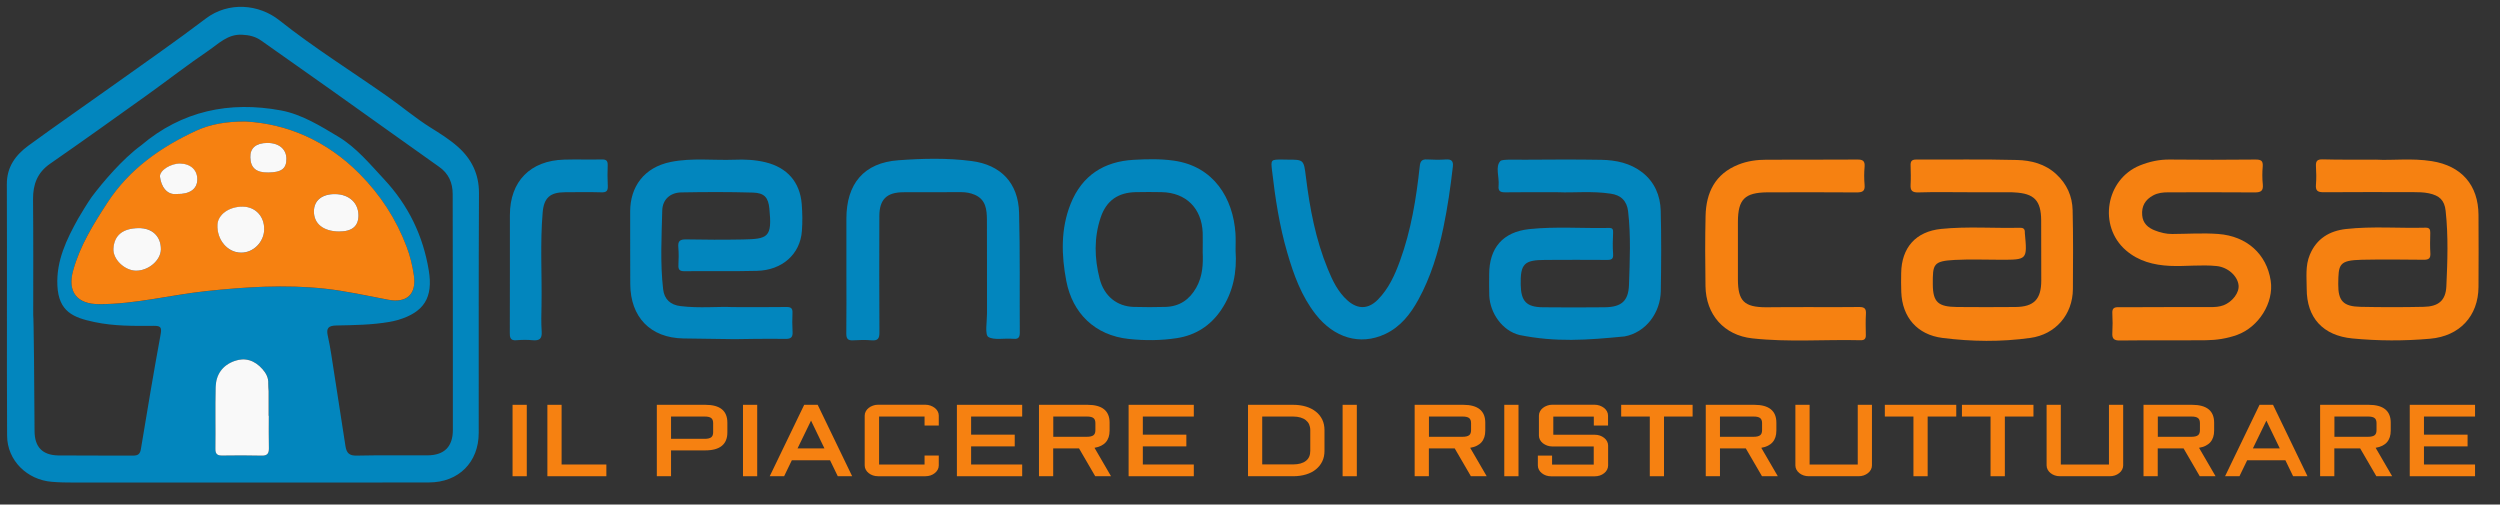 <svg xmlns="http://www.w3.org/2000/svg" xmlns:xlink="http://www.w3.org/1999/xlink" id="Livello_1" x="0px" y="0px" viewBox="0 0 2814.3 568" style="enable-background:new 0 0 2814.3 568;" xml:space="preserve"><rect x="0" y="0" width="2814.3" height="568" fill="#333333" stroke="none"/><style type="text/css">	.st0{fill:#0286BE;}	.st1{fill:#F68111;}	.st2{fill:#F9F9F9;}</style><g>	<path class="st0" d="M273,543.2c-63.4,0-126.7,0-190.1,0c-8.1,0-16.2-0.1-24.3-0.8c-28-2.1-50.5-24-50.6-51.9  c-0.5-94.3,0.1-188.6-0.3-283c-0.1-19.6,9.8-32.9,24.2-43.5c32.2-23.5,65.1-46.2,97.6-69.4c34.1-24.4,68.6-48.2,102-73.6  c25.8-19.6,60.1-16.3,82.9,1.8c38.8,30.8,81.1,57.2,121.7,85.7c16.2,11.4,31.4,24.3,48.1,34.8c10.9,6.8,21.7,13.5,31.3,22  c15.5,13.8,23.8,30.8,23.7,52.3c-0.5,89.9-0.2,179.8-0.3,269.7c0,33-22.5,55.7-55.9,55.8C413,543.3,343,543.2,273,543.2z   M37.4,354.7c0.5,0,1.4,87,1.5,130.4c0,17.9,8.7,27.3,26.7,27.6c28,0.3,56,0,84,0.2c5.9,0,8.2-1.8,9.1-7.9  c7.1-43,14.3-86.1,22.2-129c1.5-8.1-0.8-9.2-7.8-9.2c-22.4,0.2-45,0.4-67-4.3c-23.4-5-40.1-11.4-41.5-41.1  c-1.3-27.9,10.3-51.8,23.3-75.2c1.8-3.3,12-20,15.5-24.7c12.1-16.1,34.4-42.5,55.4-57.8c46-39,99.5-50.1,157.4-39.4  c23.3,4.3,44.3,17.4,64.7,29.6c20.2,12.2,35.1,30.3,51.2,47.6c27.8,29.7,44.2,64.1,50.6,103c5,30.4-5.2,46.9-34.7,55.7  c-3.2,0.9-6.4,1.6-9.7,2.2c-19.7,3.4-39.6,3.6-59.5,4c-9.3,0.2-11.7,3.1-9.8,11.6c1.6,7.1,2.9,14.3,4,21.5  c5.4,34.2,10.7,68.4,15.9,102.7c1.2,7.8,4.3,10.9,12.7,10.7c26.5-0.6,53.1-0.2,79.6-0.3c18.9-0.1,28.6-9.7,28.6-28.6  c0-88.5,0-176.9-0.2-265.4c0-12.6-4.4-23.2-15.3-30.8c-40-28.3-79.8-56.9-119.8-85.3c-26.7-19-53.6-37.7-80.3-56.7  c-6.6-4.7-13.5-6.3-21.6-6.7c-16.1-0.9-26.4,10-37.8,17.8c-23.9,16.2-46.7,34-70.2,50.8c-36,25.8-72,51.5-108.3,76.7  c-14.2,9.9-19.2,23.1-19.1,39.8C37.6,267.7,37.4,311.2,37.4,354.7z M276.5,136.8c-22.5-0.1-40.2,3.2-56,10.6  c-39.6,18.6-74.7,42.8-99.5,80.7c-15.9,24.3-31.1,48.6-38.7,76.7c-6.5,23.9,4.5,37.7,29.4,37.7c40.7,0,80.1-10.4,120.3-14.7  c44.4-4.8,88.7-7.6,133.3-2.8c24.2,2.6,47.9,8,71.7,12.5c21,4,32-6.2,28.9-27.5c-1.6-10.8-4.2-21.8-8.1-32  c-11.8-31.2-29.6-58.7-53.3-82.5C367.7,158.5,323.5,139.4,276.5,136.8z M302.6,468.1h-0.1c0-9.2,0-18.4,0-27.6  c0-2.9-0.5-5.9-0.4-8.8c0.3-6.3-2.4-11.4-6.4-16c-9-10.3-19.9-13.5-31.6-9.3c-13.8,4.9-20.8,15.3-21.2,29.3  c-0.7,23.2-0.1,46.4-0.3,69.6c-0.1,5.9,2.3,7.6,7.8,7.5c14.7-0.2,29.5-0.3,44.2,0.1c6.3,0.2,8.3-2.3,8.2-8.3  C302.4,492.4,302.6,480.2,302.6,468.1z"></path>	<path class="st1" d="M276.5,136.8c47,2.6,91.3,21.7,128,58.6c23.7,23.8,41.5,51.2,53.3,82.5c3.9,10.2,6.5,21.2,8.1,32  c3.1,21.3-7.9,31.5-28.9,27.5c-23.8-4.5-47.5-9.9-71.7-12.5c-44.6-4.8-88.9-1.9-133.3,2.8c-40.2,4.3-79.6,14.7-120.3,14.7  c-24.9,0-36-13.7-29.4-37.7c7.7-28.1,22.9-52.4,38.7-76.7c24.8-37.9,59.9-62.2,99.5-80.7C236.3,140,253.9,136.7,276.5,136.8z   M297.4,258.4c0.3-14.8-9.8-25.6-24-25.7c-15.5-0.1-28,8.8-28.5,20.4c-0.8,17.1,11.5,31.5,26.8,31.4  C285.3,284.4,297.1,272.6,297.4,258.4z M181.1,280.8c0.2-14.4-9.4-24.4-25.4-24c-17.4,0.4-27,7.9-27.9,23.1  c-0.7,12.1,12.5,24.5,25.1,24.8C166.9,305,180.9,293.2,181.1,280.8z M381.5,260.6c14.8,0.2,22.1-5.9,22-18.3  c-0.1-14-10.5-23.6-26-23.8c-15-0.3-24.1,7.1-24.1,19.5C353.3,251.7,364.1,260.4,381.5,260.6z M199.2,218.4  c14.4,0.3,22.8-5.6,22.9-16.1c0.1-10.6-7.3-17.7-18.9-18.1c-10.8-0.4-23.9,7.8-23.1,14.9C181.3,209.4,187.4,219.9,199.2,218.4z   M302.1,194.2c14.8-0.2,20.4-4.4,20.3-15.4c0-11-8.5-18-21.6-17.9c-12.6,0.1-19.2,5.8-19,16.2C282.1,189.1,288.4,194.3,302.1,194.2  z"></path>	<path class="st2" d="M302.6,468.1c0,12.2-0.2,24.3,0.1,36.5c0.1,6-1.9,8.5-8.2,8.3c-14.7-0.4-29.5-0.3-44.2-0.1  c-5.5,0.1-7.9-1.6-7.8-7.5c0.3-23.2-0.3-46.4,0.3-69.6c0.4-14,7.5-24.4,21.2-29.3c11.7-4.2,22.6-1,31.6,9.3c4,4.6,6.7,9.6,6.4,16  c-0.1,2.9,0.3,5.9,0.4,8.8c0.1,9.2,0,18.4,0,27.6C302.5,468.1,302.6,468.1,302.6,468.1z"></path>	<path class="st2" d="M297.4,258.4c-0.3,14.1-12.1,26-25.8,26c-15.3,0.1-27.6-14.3-26.8-31.4c0.5-11.5,13-20.5,28.5-20.4  C287.6,232.8,297.7,243.6,297.4,258.4z"></path>	<path class="st2" d="M181.1,280.8c-0.2,12.4-14.2,24.2-28.3,23.9c-12.6-0.3-25.8-12.7-25.1-24.8c0.9-15.2,10.5-22.7,27.9-23.1  C171.7,256.5,181.3,266.4,181.1,280.8z"></path>	<path class="st2" d="M381.5,260.6c-17.5-0.2-28.2-8.8-28.1-22.6c0-12.4,9.2-19.7,24.1-19.5c15.5,0.3,25.9,9.8,26,23.8  C403.6,254.7,396.3,260.7,381.5,260.6z"></path>	<path class="st2" d="M199.2,218.4c-11.7,1.5-17.9-9-19.1-19.4c-0.8-7.1,12.3-15.3,23.1-14.9c11.7,0.4,19.1,7.5,18.9,18.1  C222,212.8,213.6,218.7,199.2,218.4z"></path>	<path class="st2" d="M302.1,194.2c-13.7,0.2-20-5.1-20.3-17.1c-0.3-10.4,6.4-16.1,19-16.2c13.1-0.1,21.6,6.9,21.6,17.9  C322.5,189.8,316.9,194,302.1,194.2z"></path></g><g>	<g>		<path class="st1" d="M2214.9,216.4c-18.5,0-36.9-0.4-55.4,0.2c-7.2,0.2-9.1-2.3-8.7-8.9c0.4-7,0.2-14.1,0-21.1   c-0.2-4.6,0.9-7,6.2-7c37.8,0.2,75.6-0.5,113.4,0.5c16,0.4,31.8,4.3,44.5,16.1c11.9,11,17.9,24.7,18.3,40.4   c0.7,29.6,0.5,59.2,0.3,88.8c-0.2,28.8-19.5,51.1-47.9,55c-32.9,4.6-66.1,4.2-99,0c-28.3-3.6-45.3-23.3-46.3-51.8   c-0.3-7-0.2-14.1-0.1-21.1c0.4-28.7,16.4-46.9,45-49.8c29.5-3,59.2-0.6,88.7-1.3c3.6-0.1,5.6,1.2,5.5,5c0,0.3,0,0.6,0,0.9   c2.8,30.1,2.8,30.1-27,30.1c-17.3,0-34.6-0.7-51.9,0.2c-24.4,1.3-24.8,4.9-24.7,27.4c0.1,20.5,6.3,25.3,27.1,25.6   c22,0.2,44,0.2,66,0c20.8-0.2,29-8.8,29-29.7c0-22.6,0-45.1-0.1-67.7c-0.1-22.5-7.8-30.5-30.3-31.6c-1.2-0.1-2.3-0.2-3.5-0.2   C2247.8,216.4,2231.3,216.4,2214.9,216.4z"></path>		<path class="st1" d="M2674.6,179.7c17.9,1.1,40.5-1.9,62.9,1.7c33.5,5.3,52.4,26.9,52.6,60.6c0.1,27,0.2,53.9,0,80.9   c-0.2,33.1-21.4,55.5-54.4,58.4c-29.2,2.6-58.4,2.5-87.6-0.3c-32.9-3.2-51.5-23.1-51.4-56c0-12.8-1.7-25.7,3.5-38.2   c7.6-18.3,22.2-26.9,40.7-29c29.8-3.3,59.7-0.7,89.6-1.5c4.4-0.1,5.4,2,5.3,5.9c-0.2,7.6-0.4,15.3,0.1,22.8   c0.4,5.9-1.9,7.5-7.6,7.4c-23.2-0.2-46.3-0.5-69.5,0c-26.2,0.6-26.3,5.4-26.6,27.3c-0.2,19.2,5.8,25.3,25,25.7   c23.7,0.5,47.5,0.5,71.2,0c16.4-0.3,24.7-6.9,25.5-22.9c1.3-28.3,2.3-56.8-0.8-85.1c-1.3-12.2-7.1-17.3-18.9-19.8   c-5.8-1.2-11.6-1.3-17.5-1.3c-33.7,0-67.4-0.2-101.1,0.1c-6.4,0-9.1-1.6-8.5-8.4c0.6-7,0.4-14.1,0-21.1c-0.3-5.7,1.6-7.6,7.4-7.5   C2633.1,179.9,2651.5,179.7,2674.6,179.7z"></path>		<path class="st1" d="M2438.4,345.7c16.7,0,33.4,0,50.1,0c5,0,10-0.3,14.7-2.1c10.1-4,17.7-14.2,16.8-22.5   c-1.1-10.4-12-20.3-24.6-21.6c-17.5-1.8-35.1,0.6-52.7-0.2c-18.2-0.9-35.3-5.2-49.5-17.5c-31.5-27.2-22.8-80,15.8-95.6   c10.7-4.3,21.6-6.7,33.4-6.6c32.3,0.4,64.5,0.3,96.8,0c6,0,8.5,1.3,8,7.8c-0.6,6.7-0.6,13.5,0.1,20.2c0.7,7.1-2,9-8.9,9   c-32.5-0.3-65.1-0.1-97.6-0.1c-6,0-11.7,0.6-17,3.5c-8.9,4.8-13.1,12-12.3,22.2c0.7,9.3,6.8,14.3,14.3,17.2   c6.1,2.4,12.7,4.1,19.6,4c17.3-0.1,34.6-1.3,51.9,0c31.9,2.4,54.4,22.6,58.9,52.7c3.7,24.6-13.4,52-37.8,60.9   c-11.4,4.1-23.3,5.9-35.2,6c-32.3,0.3-64.5-0.1-96.8,0.3c-6.7,0.1-8.9-2.1-8.5-8.5c0.4-7.3,0.4-14.7,0-22c-0.3-5.4,1.6-7.1,7-7   C2402.6,345.9,2420.5,345.7,2438.4,345.7z"></path>		<path class="st1" d="M2038.2,345.7c18.2,0,36.4,0.2,54.5-0.1c6.3-0.1,8.2,1.9,7.8,8c-0.5,7.9-0.2,15.8-0.1,23.7   c0.1,4.1-1.7,5.8-5.8,5.7c-40.7-1-81.5,2.4-122.1-2.1c-31.6-3.5-52.1-26.5-52.6-58.8c-0.4-26.4-0.5-52.8,0.1-79.1   s10.8-47.2,36.7-57.6c10.1-4.1,20.9-5.6,31.8-5.6c34-0.2,68,0.1,102-0.2c6.4-0.1,9.1,1.4,8.5,8.2c-0.6,6.7-0.6,13.5,0,20.2   c0.7,7.4-2.5,8.6-9.1,8.6c-31.7-0.3-63.3-0.1-95-0.1c-1.8,0-3.5,0-5.3,0c-25.5,0.3-33.1,7.8-33.2,33.1c-0.1,21.7-0.1,43.4,0,65.1   c0.1,24.2,7.1,31.1,31.6,31.2C2004.7,345.7,2021.4,345.7,2038.2,345.7z"></path>	</g>	<g>		<path class="st0" d="M824.9,345.7c23.1,0,41.6,0.2,60-0.1c5.3-0.1,7.5,1.2,7.2,6.7c-0.3,7-0.3,14.1,0.1,21.1   c0.4,6-1.6,8.2-7.9,8.1c-19.1-0.4-57.1,0.3-57.1,0.3s-38.6-0.5-57.8-0.8c-37.3-0.6-59.7-24-59.9-61.2c-0.2-27.3,0-54.5-0.1-81.8   c0-27.6,15.5-49.6,45.7-55.7c23.9-4.8,47.9-1.6,71.9-2.5c11.7-0.5,23.4,0.1,34.9,2.9c24.2,6,38.5,22.1,40.6,46.7   c0.8,10.2,1,20.5,0.2,30.7c-1.9,26-22.1,44.1-50.6,44.8c-27.3,0.7-54.5,0.1-81.8,0.4c-5,0-6.8-1.6-6.6-6.6   c0.3-6.7,0.5-13.5-0.1-20.2c-0.6-7,1.6-9.1,8.7-9c21.1,0.4,42.2,0.5,63.3,0.1c29.3-0.5,33.7-2.4,30.5-34.8   c-1.2-12.5-5.7-17.6-18.4-18c-27-0.8-53.9-0.7-80.9-0.2c-12.4,0.3-21,8-21.3,20.4c-0.7,29.5-2.4,59.1,1,88.6   c1.3,11.2,8.1,17.7,19.7,19C787.3,347.2,808.5,344.9,824.9,345.7z"></path>		<path class="st0" d="M1754.5,216.4c-23.1,0-41.6-0.2-60,0.1c-5.8,0.1-8.1-1.6-7.5-7.4c1-9.5-4.1-21.7,2.1-27.9   c2-2.1,17.3-1.4,26.4-1.4c29-0.2,58.1-0.4,87.1,0.1c16.6,0.3,32.7,3.7,46.2,14.2c13.8,10.8,20.2,26,20.7,42.9   c0.8,30.2,0.6,60.4,0.1,90.6c-0.4,24.4-16.7,46.6-40.7,51.1c-42.9,4.2-77.3,6.7-118.5-1.6c-19.1-4.8-33-24.4-33.9-44.4   c-0.3-7.9-0.1-15.8-0.1-23.7c0-29.9,15.3-47.9,45.2-51.1c29.8-3.1,59.8-0.7,89.7-1.3c4-0.1,4.8,1.6,4.6,5.4   c-0.4,7.9-0.6,15.9,0,23.7c0.4,5.6-1.3,6.9-6.7,6.9c-23.2-0.2-46.3-0.1-69.5,0c-24,0-28.3,4.4-27.8,28.2   c0.4,18.4,6.5,24.9,24.9,25.1c23.2,0.3,46.3,0.2,69.5,0c18.7-0.2,26.9-6.7,27.5-25.4c0.9-27.5,2.2-55.1-1-82.5   c-1.3-11.6-7.9-18.4-19.7-20C1792.1,214.8,1771,217.2,1754.5,216.4z"></path>		<path class="st0" d="M1390.9,282.1c1.7,24-2.6,46.7-16.3,66.9c-11.9,17.6-28.6,28.3-49.5,31.6c-18,2.8-36,2.9-54.2,1   c-38.9-4.1-63.6-29.5-70.5-65.1c-5.6-29.2-6.5-58.8,4.9-87.2c12.8-31.8,37.5-47.6,71.1-49.4c14.8-0.8,29.8-1.2,44.7,0.9   c45.6,6.3,67.1,42.8,69.7,82C1391.2,269.2,1390.9,275.7,1390.9,282.1z M1353.9,284.2c0-9.3,0.2-15.7,0-22.2   c-1.1-27.7-18.9-45.2-46.3-45.7c-9.7-0.2-19.3-0.2-29,0c-20,0.4-33.1,9.5-39.5,28.4c-7.7,22.8-7.1,46.2-1.2,69.1   c5.1,19.9,19.8,31.1,38.2,31.7c12,0.4,24,0.3,36,0c15.6-0.5,26.8-8,34.5-21.6C1354.2,310.6,1354.4,296.1,1353.9,284.2z"></path>		<path class="st0" d="M952.8,306.8c0-20.2,0-40.4,0-60.6c0-39.4,19.7-63,58.6-65.8c27.3-2,55.1-2.7,82.5,0.9   c32.8,4.3,52.4,24.7,53.3,58.1c1.2,45.1,0.5,90.2,0.8,135.3c0,4.9-1.7,7.2-6.6,6.7c-0.3,0-0.6,0-0.9,0c-9.5-0.9-21.6,1.8-27.9-2.1   c-4.1-2.5-1.5-17.3-1.5-26.4c-0.1-35.2,0.1-70.3-0.1-105.5c-0.1-11.2-1-22.6-13.6-28.1c-4.9-2.1-10-3-15.4-3   c-21.7,0.1-43.4,0-65.1,0.1c-18.7,0.1-26.9,8.1-27,26.7c-0.1,43.7-0.2,87.3,0.1,131c0,6.8-1.6,9.6-8.8,9c-7-0.6-14.1-0.4-21.1,0   c-5.9,0.3-7.4-2.1-7.4-7.7C953,352.5,952.8,329.6,952.8,306.8L952.8,306.8z"></path>		<path class="st0" d="M1449.3,179.7c18.4,0,18.4,0,20.8,19.6c4.4,35.5,11,70.5,24.7,103.7c5.3,13,11.4,25.7,22.2,35.3   c11.4,10.1,23.3,9.9,34-0.9c12.2-12.3,19.2-27.8,25-43.8c12.5-34.3,18.3-70.1,22.2-106.2c0.6-6,2.4-8.3,8.5-7.9   c7,0.4,14.1,0.5,21.1,0c6.3-0.4,8.4,2,7.7,8.1c-2.6,22.9-5.9,45.8-10.6,68.4c-5.9,28.4-14.3,56-28.3,81.5   c-8.8,16-19.9,30.3-37,38.4c-28.8,13.6-58,4.1-78.4-21.9c-16.2-20.6-24.9-44.8-32.1-69.6c-8.8-30.1-13.5-61-17.1-92.1   c-1.5-12.6-1.4-12.7,11.2-12.7C1445.2,179.6,1447.3,179.7,1449.3,179.7z"></path>		<path class="st0" d="M574,303.4c0-20.5,0-41,0-61.5c0.1-37.8,23-61.2,61.1-62.2c14.1-0.4,28.1,0.1,42.2-0.2   c4.8-0.1,6.9,1.1,6.8,6.3c-0.3,7.9-0.3,15.8,0.1,23.7c0.2,5.3-1.5,7.2-7,7c-13.8-0.4-27.5-0.2-41.3-0.1   c-16.6,0.1-23.6,6.2-25,22.7c-3,34.8-0.7,69.6-1.3,104.4c-0.2,9.9-0.5,19.9,0.2,29.8c0.5,7.9-2.4,10.4-10.1,9.7   c-6.1-0.6-12.3-0.5-18.4,0c-6.9,0.6-7.5-3.2-7.4-8.6C574,350.8,573.9,327.1,574,303.4L574,303.4z"></path>	</g></g><g>	<rect x="577" y="455.7" class="st1" width="16" height="80.4"></rect>	<polygon class="st1" points="632.2,455.7 616.2,455.7 616.2,536.1 682.6,536.1 682.6,522.9 632.2,522.9  "></polygon>	<path class="st1" d="M794.1,455.7h-54.7v80.4h16V507h38.6c16.4,0,24.8-6.8,24.8-20.1v-11.2C818.8,462.4,810.5,455.7,794.1,455.7z   M755.4,468.9h37.9c3.5,0,6,0.6,7.4,1.8c1.4,1.1,2.1,3,2.1,5.7v10.1c0,2.7-0.7,4.6-2.1,5.7c-1.5,1.2-4,1.8-7.4,1.8h-37.9V468.9z"></path>	<rect x="836.4" y="455.7" class="st1" width="16" height="80.4"></rect>	<path class="st1" d="M905.3,455.7l-38.8,80.4h16.2l8.7-18h43l8.7,18h16.2l-38.8-80.4H905.3z M928.1,504.8h-30.3l15.2-31.3  L928.1,504.8z"></path>	<path class="st1" d="M1052.3,459.2c-1.4-1.1-3-1.9-4.8-2.6c-1.8-0.6-3.7-1-5.8-1h-53.2c-2,0-4,0.3-5.8,1c-1.8,0.6-3.4,1.5-4.8,2.6  c-1.4,1.1-2.5,2.4-3.3,3.9c-0.8,1.5-1.2,3.1-1.2,4.8v56c0,1.7,0.4,3.3,1.2,4.8c0.8,1.5,1.9,2.8,3.3,3.9c1.4,1.1,3,2,4.8,2.6  c1.8,0.6,3.7,0.9,5.8,0.9h53.2c2,0,4-0.3,5.8-0.9c1.8-0.6,3.4-1.5,4.8-2.6c1.4-1.1,2.5-2.4,3.3-3.9c0.8-1.5,1.2-3.1,1.2-4.8v-11.1  h-16v10.1h-51.2v-54h51.2V479h16v-11.1c0-1.7-0.4-3.3-1.2-4.8C1054.8,461.6,1053.7,460.3,1052.3,459.2z"></path>	<polygon class="st1" points="1077.2,536.1 1150.7,536.1 1150.7,522.9 1093.2,522.9 1093.2,502.5 1142.3,502.5 1142.3,489.3   1093.2,489.3 1093.2,468.9 1150.7,468.9 1150.7,455.7 1077.2,455.7  "></polygon>	<path class="st1" d="M1249.1,484.7v-8.9c0-13.3-8.3-20.1-24.8-20.1h-54.7v80.4h16v-31.3h29.1l18.2,31.3h17.8l-18.6-32  C1243.4,502.2,1249.1,495.7,1249.1,484.7z M1185.7,468.9h37.9c3.5,0,6,0.6,7.4,1.8c1.4,1.1,2.1,3,2.1,5.7v7.8  c0,2.7-0.7,4.6-2.1,5.7c-1.5,1.2-4,1.8-7.4,1.8h-37.9V468.9z"></path>	<polygon class="st1" points="1270.5,536.1 1343.9,536.1 1343.9,522.9 1286.5,522.9 1286.5,502.5 1335.5,502.5 1335.5,489.3   1286.5,489.3 1286.5,468.9 1343.9,468.9 1343.9,455.7 1270.5,455.7  "></polygon>	<path class="st1" d="M1481.3,463.4c-3.1-2.5-6.8-4.4-11.1-5.7c-4.3-1.3-9.2-2-14.5-2h-50.8v80.4h50.8c5.3,0,10.2-0.7,14.5-2  c4.3-1.3,8.1-3.2,11.1-5.7c3.1-2.5,5.5-5.5,7.2-9c1.7-3.5,2.5-7.5,2.5-11.8v-23.5c0-4.3-0.8-8.2-2.5-11.8  C1486.8,468.9,1484.4,465.8,1481.3,463.4z M1420.9,468.9h34.8c3.1,0,5.9,0.4,8.3,1.1c2.4,0.7,4.4,1.7,6,3c1.6,1.3,2.9,2.9,3.7,4.7  c0.8,1.9,1.3,4,1.3,6.4v23.5c0,4.9-1.6,8.6-4.9,11.2c-3.3,2.6-8.2,4-14.4,4h-34.8V468.9z"></path>	<rect x="1511.4" y="455.7" class="st1" width="16" height="80.4"></rect>	<path class="st1" d="M1672,484.7v-8.9c0-13.3-8.3-20.1-24.8-20.1h-54.7v80.4h16v-31.3h29.1l18.2,31.3h17.8l-18.6-32  C1666.4,502.2,1672,495.7,1672,484.7z M1608.6,468.9h37.9c3.5,0,6,0.6,7.4,1.8c1.4,1.1,2.1,3,2.1,5.7v7.8c0,2.7-0.7,4.6-2.1,5.7  c-1.5,1.2-4,1.8-7.4,1.8h-37.9V468.9z"></path>	<rect x="1693.4" y="455.7" class="st1" width="16" height="80.4"></rect>	<path class="st1" d="M1805.7,459.2c-1.4-1.1-3-1.9-4.8-2.6c-1.8-0.6-3.7-1-5.8-1h-47.6c-2,0-4,0.3-5.8,1c-1.8,0.6-3.4,1.5-4.8,2.6  c-1.4,1.1-2.5,2.4-3.3,3.9c-0.8,1.5-1.2,3.1-1.2,4.8v22.4c0,1.7,0.4,3.3,1.2,4.8c0.8,1.5,1.9,2.8,3.3,3.9c1.4,1.1,3,1.9,4.8,2.6  c1.8,0.6,3.7,1,5.8,1h46.6v20.4h-46.9v-10.1h-16v11.1c0,1.7,0.4,3.3,1.2,4.8c0.8,1.5,1.9,2.8,3.3,3.9c1.4,1.1,3,2,4.8,2.6  c1.8,0.6,3.7,0.9,5.8,0.9h48.9c2,0,4-0.3,5.8-0.9c1.8-0.6,3.4-1.5,4.8-2.6c1.4-1.1,2.5-2.4,3.3-3.9c0.8-1.5,1.2-3.1,1.2-4.8v-22.4  c0-1.7-0.4-3.3-1.2-4.8c-0.8-1.5-1.9-2.8-3.3-3.9c-1.4-1.1-3-2-4.8-2.6c-1.8-0.6-3.7-0.9-5.8-0.9h-46.6v-20.4h45.6V479h16v-11.1  c0-1.7-0.4-3.3-1.2-4.8C1808.2,461.6,1807.1,460.3,1805.7,459.2z"></path>	<polygon class="st1" points="1825,468.9 1857.2,468.9 1857.2,536.1 1873.2,536.1 1873.2,468.9 1905.4,468.9 1905.4,455.7   1825,455.7  "></polygon>	<path class="st1" d="M1999.7,484.7v-8.9c0-13.3-8.3-20.1-24.8-20.1h-54.7v80.4h16v-31.3h29.1l18.2,31.3h17.8l-18.6-32  C1994,502.2,1999.7,495.7,1999.7,484.7z M1936.2,468.9h37.9c3.5,0,6,0.6,7.4,1.8c1.4,1.1,2.1,3,2.1,5.7v7.8c0,2.7-0.7,4.6-2.1,5.7  c-1.5,1.2-4,1.8-7.4,1.8h-37.9V468.9z"></path>	<path class="st1" d="M2091.1,522.9h-54v-67.2h-16v68.2c0,1.7,0.4,3.3,1.2,4.8c0.8,1.5,1.9,2.8,3.3,3.9c1.4,1.1,3,2,4.8,2.6  c1.8,0.6,3.7,0.9,5.8,0.9h56c2,0,4-0.3,5.8-0.9c1.8-0.6,3.4-1.5,4.8-2.6c1.4-1.1,2.5-2.4,3.3-3.9c0.8-1.5,1.2-3.1,1.2-4.8v-68.2  h-16V522.9z"></path>	<polygon class="st1" points="2121.8,468.9 2154,468.9 2154,536.1 2170,536.1 2170,468.9 2202.2,468.9 2202.2,455.7 2121.8,455.7    "></polygon>	<polygon class="st1" points="2208.6,468.9 2240.8,468.9 2240.8,536.1 2256.9,536.1 2256.9,468.9 2289.1,468.9 2289.1,455.7   2208.6,455.7  "></polygon>	<path class="st1" d="M2373.9,522.9h-54v-67.2h-16v68.2c0,1.7,0.4,3.3,1.2,4.8c0.8,1.5,1.9,2.8,3.3,3.9c1.4,1.1,3,2,4.8,2.6  c1.8,0.6,3.7,0.9,5.8,0.9h56c2,0,4-0.3,5.8-0.9c1.8-0.6,3.4-1.5,4.8-2.6c1.4-1.1,2.5-2.4,3.3-3.9c0.8-1.5,1.2-3.1,1.2-4.8v-68.2  h-16V522.9z"></path>	<path class="st1" d="M2492.5,484.7v-8.9c0-13.3-8.3-20.1-24.8-20.1H2413v80.4h16v-31.3h29.1l18.2,31.3h17.8l-18.6-32  C2486.8,502.2,2492.5,495.7,2492.5,484.7z M2429.1,468.9h37.9c3.5,0,6,0.6,7.4,1.8c1.4,1.1,2.1,3,2.1,5.7v7.8  c0,2.7-0.7,4.6-2.1,5.7c-1.5,1.2-4,1.8-7.4,1.8h-37.9V468.9z"></path>	<path class="st1" d="M2543.6,455.7l-38.8,80.4h16.2l8.7-18h43l8.7,18h16.2l-38.8-80.4H2543.6z M2566.4,504.8h-30.3l15.2-31.3  L2566.4,504.8z"></path>	<path class="st1" d="M2691.3,484.7v-8.9c0-13.3-8.3-20.1-24.8-20.1h-54.7v80.4h16v-31.3h29.1l18.2,31.3h17.8l-18.6-32  C2685.7,502.2,2691.3,495.7,2691.3,484.7z M2627.9,468.9h37.9c3.5,0,6,0.6,7.4,1.8c1.4,1.1,2.1,3,2.1,5.7v7.8  c0,2.7-0.7,4.6-2.1,5.7c-1.5,1.2-4,1.8-7.4,1.8h-37.9V468.9z"></path>	<polygon class="st1" points="2786.2,468.9 2786.2,455.7 2712.7,455.7 2712.7,536.1 2786.2,536.1 2786.2,522.9 2728.7,522.9   2728.7,502.5 2777.8,502.5 2777.8,489.3 2728.7,489.3 2728.7,468.9  "></polygon></g></svg>